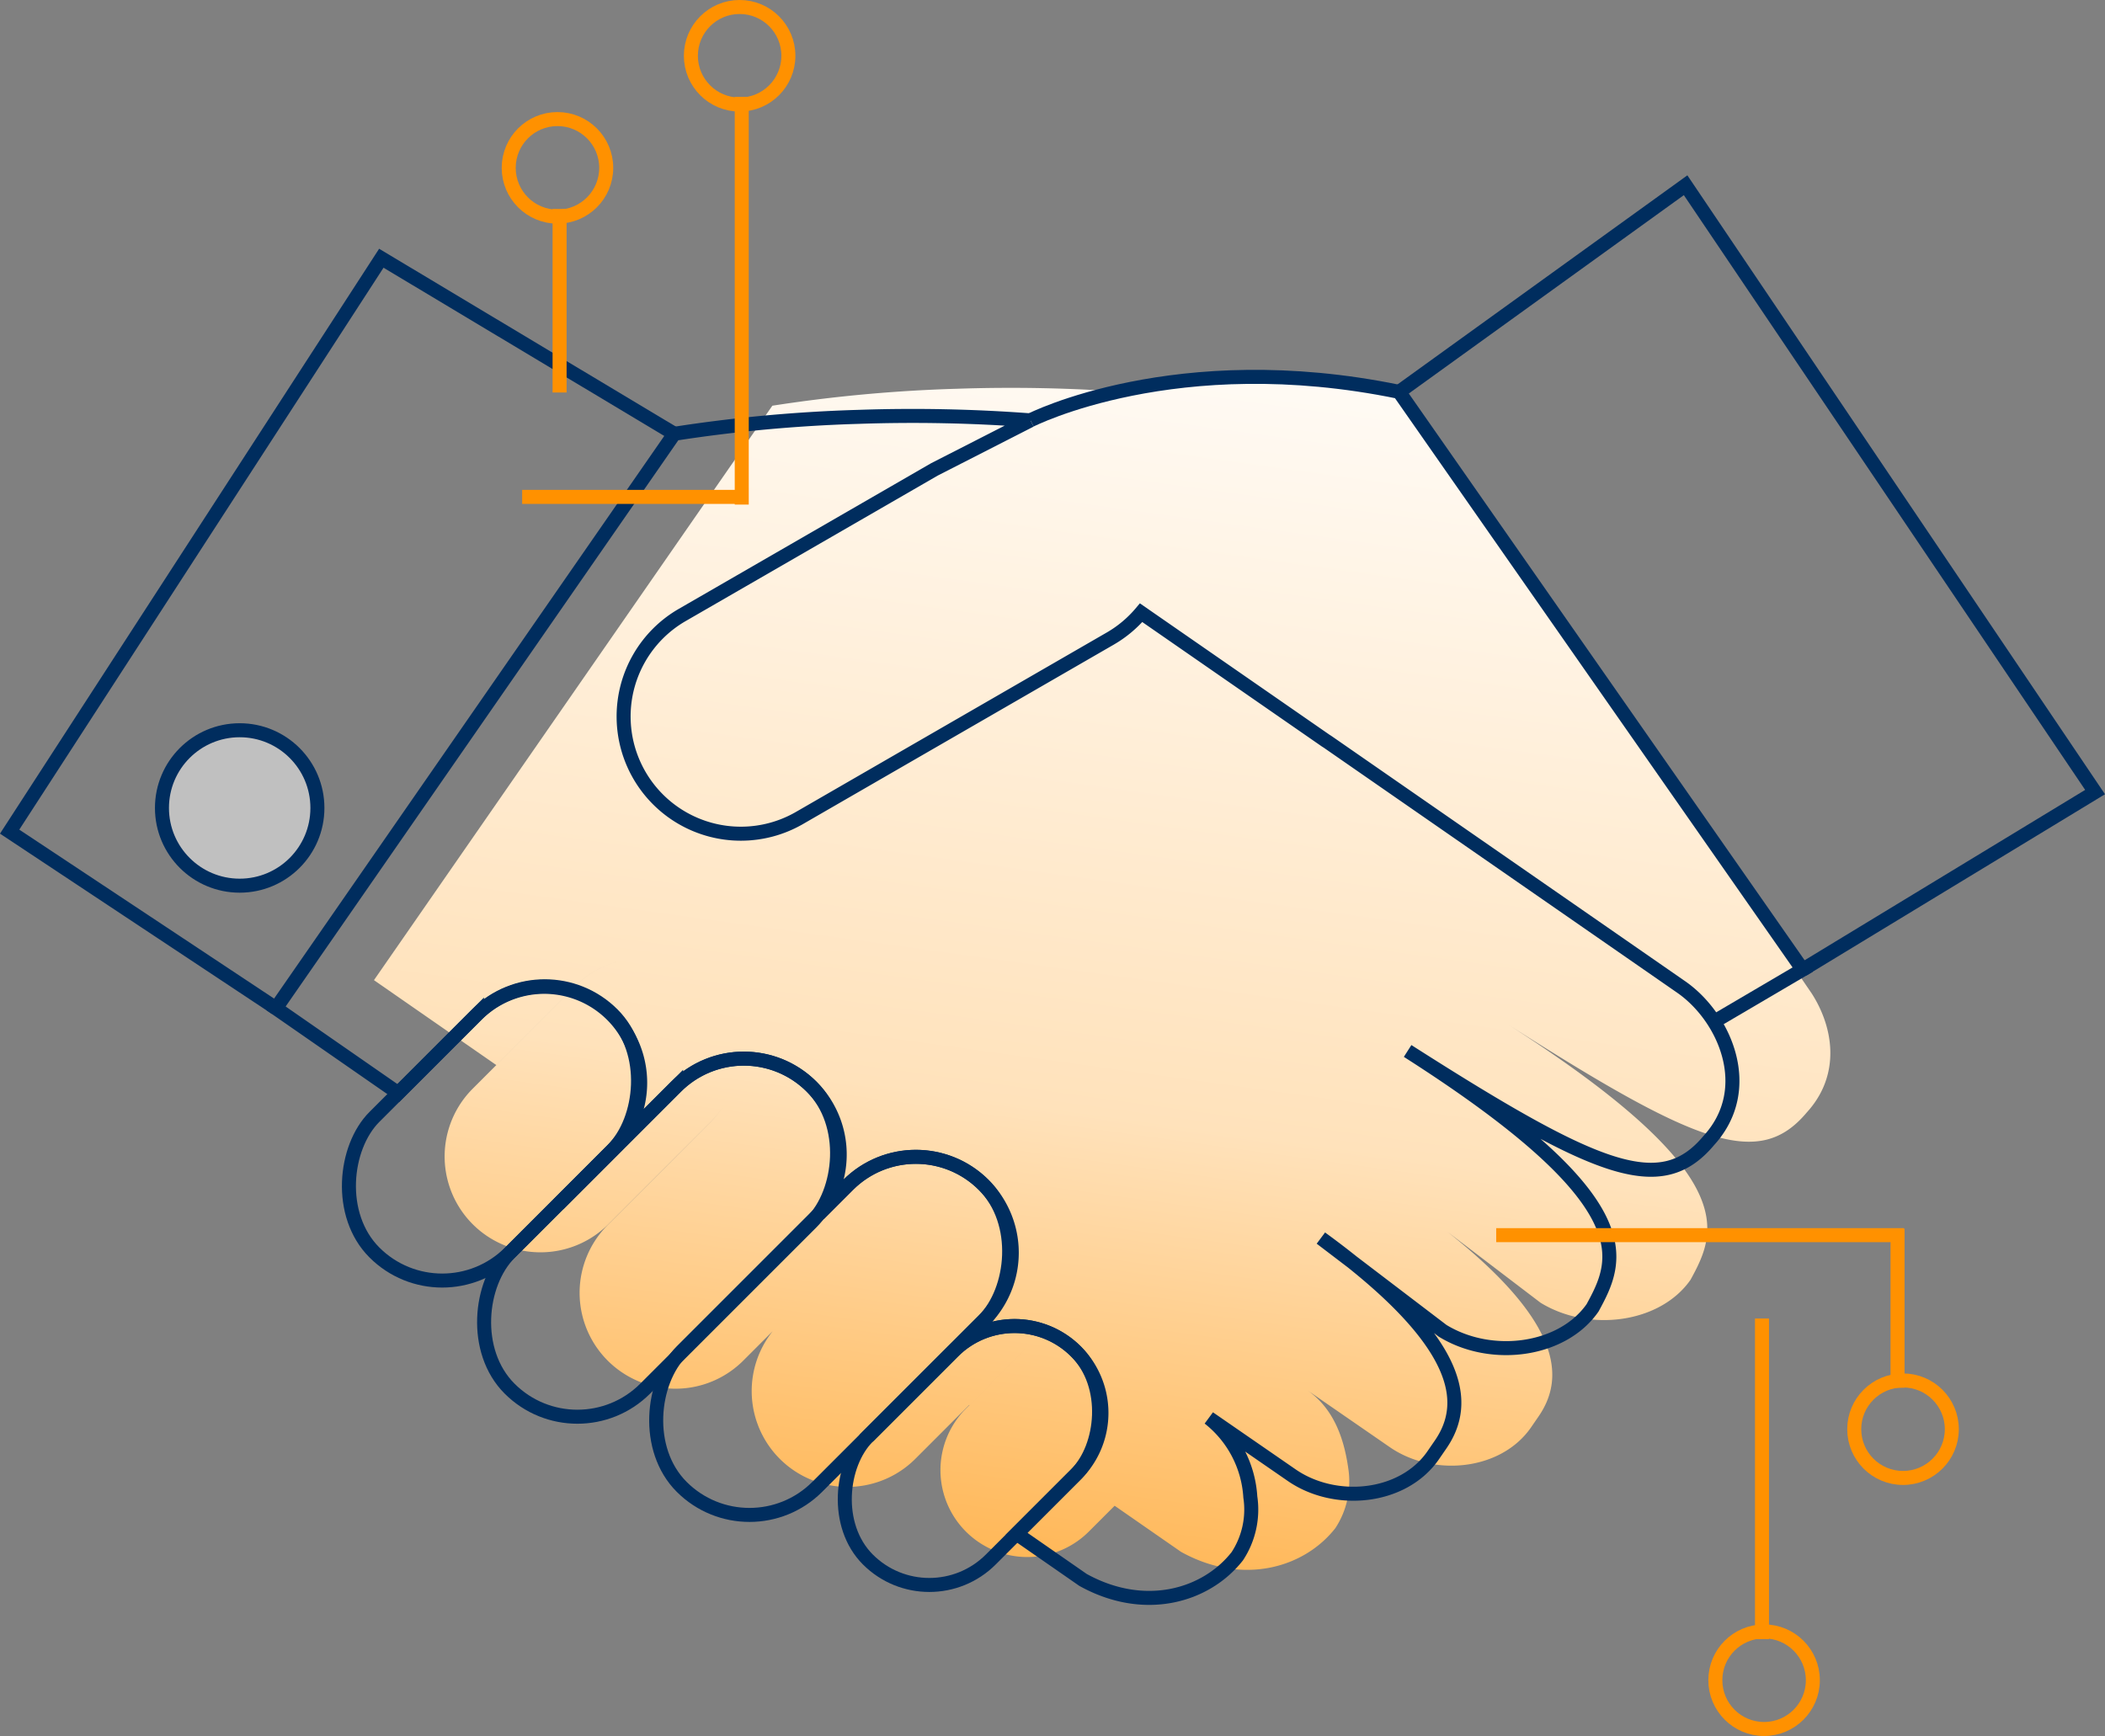 <svg xmlns="http://www.w3.org/2000/svg" xmlns:xlink="http://www.w3.org/1999/xlink" width="150.224" height="123.903" viewBox="0 0 150.224 123.903">
  <rect x="0" y="0" width="150.224" height="123.903" fill="#808080" stroke="none"/>
  <defs>
    <linearGradient id="linear-gradient" x1="0.398" y1="1.082" x2="0.592" y2="-0.101" gradientUnits="objectBoundingBox">
      <stop offset="0" stop-color="#ffab3b"/>
      <stop offset="0.393" stop-color="#ffe2bb"/>
      <stop offset="1" stop-color="#fff"/>
    </linearGradient>
  </defs>
  <g id="ikonica2" transform="translate(-1239.311 -1734.779)">
    <path id="Path_2617" data-name="Path 2617" d="M579.895,4201.748c-15.916-3.284-19.475,0-19.475,0a112.4,112.4,0,0,0-12.25-.25,105.913,105.913,0,0,0-13.17,1.21l-28.43,41,8.73,6.06,5.62-5.62a6.8,6.8,0,0,1,3.533-1.877,6.8,6.8,0,0,0-3.531,1.878l-7.32,7.32a6.842,6.842,0,0,0,9.676,9.676l7.32-7.32a6.9,6.9,0,0,0,.869-1.063,6.958,6.958,0,0,1-.866,1.066l-3.333,3.341-4.018,4.019a6.84,6.84,0,0,0,0,9.675h0a6.841,6.841,0,0,0,9.676,0l2.1-2.1a6.841,6.841,0,0,0,10.178,9.112l3.844-3.844.019.01,5.831-5.83.01-.009-.011.01-6.082,6.082a6.2,6.2,0,1,0,8.771,8.772l1.843-1.844,4.737,3.29c4.382,2.43,8.78,1.157,11.012-1.689a6.063,6.063,0,0,0,.929-4.232c-.3-2.15-1.029-4.3-2.949-5.63l5.88,4.06c3.1,2.16,7.945,1.718,10.1-1.382l.53-.77c1.938-2.791,1.647-6.748-6.476-13.19l6.631,5.052c3.477,2.134,8.545,1.462,10.705-1.638,1.866-3.428,3.832-7.465-13.2-18.334,13.705,8.748,18.1,10.453,21.505,6.38,2.4-2.633,1.939-5.974.357-8.459Z" transform="translate(759.429 -2438.972)" fill="url(#linear-gradient)"/>
    <g id="Group_1433" data-name="Group 1433" transform="translate(724.705 -2278.489)">
      <g id="Group_1432" data-name="Group 1432">
        <rect id="Rectangle_88" data-name="Rectangle 88" width="13.684" height="24.036" rx="6.842" transform="translate(553.484 4080.828) rotate(45)" fill="none" stroke="#002d5e" stroke-miterlimit="10" stroke-width="1"/>
        <rect id="Rectangle_89" data-name="Rectangle 89" width="12.404" height="21.005" rx="6.202" transform="matrix(0.707, 0.707, -0.707, 0.707, 587.009, 4105.341)" fill="none" stroke="#002d5e" stroke-miterlimit="10" stroke-width="1"/>
        <rect id="Rectangle_90" data-name="Rectangle 90" width="13.684" height="30.48" rx="6.842" transform="translate(567.688 4085.99) rotate(45)" fill="none" stroke="#002d5e" stroke-miterlimit="10" stroke-width="1"/>
        <rect id="Rectangle_91" data-name="Rectangle 91" width="13.684" height="30.48" rx="6.842" transform="translate(579.969 4092.999) rotate(45)" fill="none" stroke="#002d5e" stroke-miterlimit="10" stroke-width="1"/>
      </g>
      <path id="Path_2613" data-name="Path 2613" d="M588.144,4043.265s10.393-5.313,26.309-2.029l28.8,41.239-6.453,3.792" fill="none" stroke="#002d5e" stroke-miterlimit="10" stroke-width="1"/>
      <path id="Path_2614" data-name="Path 2614" d="M634.574,4083.705l-25.05-17.37c-.1-.07-.2-.14-.3-.2L596.043,4057a8.321,8.321,0,0,1-2.192,1.839l-22.191,12.812a8.366,8.366,0,1,1-8.367-14.49l18-10.391,6.852-3.5a112.466,112.466,0,0,0-12.25-.25,105.88,105.88,0,0,0-13.17,1.21l-28.43,41,8.73,6.06,5.62-5.62a6.845,6.845,0,0,1,9.68,9.68l-3.86,3.87,8.39-8.39a6.842,6.842,0,0,1,10.19,9.1l2.09-2.09a6.841,6.841,0,1,1,9.67,9.68l-8.03,8.03.02.01,5.83-5.83a6.2,6.2,0,1,1,8.77,8.77l-4.24,4.24,4.739,3.291c4.382,2.43,8.78,1.157,11.012-1.689h0a6.063,6.063,0,0,0,.929-4.232,7.759,7.759,0,0,0-2.95-5.63l5.88,4.06c3.1,2.16,7.946,1.718,10.106-1.382l.53-.77c2.09-3.01,1.6-7.372-8.526-14.751l8.68,6.613c3.478,2.134,8.546,1.462,10.706-1.638h0c1.866-3.428,3.832-7.465-13.2-18.333,13.705,8.747,18.1,10.452,21.505,6.379h0C639.932,4090.958,637.684,4085.855,634.574,4083.705Z" fill="none" stroke="#002d5e" stroke-miterlimit="10" stroke-width="1"/>
      <path id="Path_2615" data-name="Path 2615" d="M643.253,4082.475l20.869-12.674L634.9,4026.489l-20.444,14.747" fill="none" stroke="#002d5e" stroke-miterlimit="10" stroke-width="1"/>
      <path id="Path_2616" data-name="Path 2616" d="M534.294,4085.225l-19-12.6,26.526-40.926,20.9,12.526" fill="none" stroke="#002d5e" stroke-miterlimit="10" stroke-width="1"/>
      <g id="Group_1438" data-name="Group 1438" transform="translate(-724.705 2278.489)">
        <circle id="Ellipse_113" data-name="Ellipse 113" cx="5.547" cy="5.547" r="5.547" transform="translate(1250.869 1786.899)" fill="rgba(255,255,255,0.5)" stroke="#002d5e" stroke-miterlimit="10" stroke-width="1"/>
        <g id="Ellipse_92" data-name="Ellipse 92" transform="translate(1371.139 1832.807)" fill="none" stroke="#ff9100" stroke-width="1">
          <ellipse cx="3.982" cy="3.979" rx="3.982" ry="3.979" stroke="none"/>
          <ellipse cx="3.982" cy="3.979" rx="3.482" ry="3.479" fill="none"/>
        </g>
        <g id="Ellipse_93" data-name="Ellipse 93" transform="translate(1369.185 1850.719) rotate(90)" fill="none" stroke="#ff9100" stroke-width="1">
          <ellipse cx="3.982" cy="3.979" rx="3.982" ry="3.979" stroke="none"/>
          <ellipse cx="3.982" cy="3.979" rx="3.482" ry="3.479" fill="none"/>
        </g>
        <g id="Ellipse_94" data-name="Ellipse 94" transform="translate(1275.116 1750.742) rotate(-90)" fill="none" stroke="#ff9100" stroke-width="1">
          <ellipse cx="3.982" cy="3.979" rx="3.982" ry="3.979" stroke="none"/>
          <ellipse cx="3.982" cy="3.979" rx="3.482" ry="3.479" fill="none"/>
        </g>
        <g id="Ellipse_95" data-name="Ellipse 95" transform="translate(1288.116 1742.742) rotate(-90)" fill="none" stroke="#ff9100" stroke-width="1">
          <ellipse cx="3.982" cy="3.979" rx="3.982" ry="3.979" stroke="none"/>
          <ellipse cx="3.982" cy="3.979" rx="3.482" ry="3.479" fill="none"/>
        </g>
        <path id="Path_1949" data-name="Path 1949" d="M639.738,1355.824h29.1" transform="translate(706.35 467.112)" fill="none" stroke="#ff9100" stroke-width="1"/>
        <path id="Path_1951" data-name="Path 1951" d="M639.738,1355.824h22.875" transform="translate(2720.88 1189.151) rotate(90)" fill="none" stroke="#ff9100" stroke-width="1"/>
        <path id="Path_1952" data-name="Path 1952" d="M639.738,1355.824h13.1" transform="translate(-76.578 2402.531) rotate(-90)" fill="none" stroke="#ff9100" stroke-width="1"/>
        <path id="Path_1954" data-name="Path 1954" d="M639.738,1355.824h15.671" transform="translate(1931.983 3126.068) rotate(180)" fill="none" stroke="#ff9100" stroke-width="1"/>
        <path id="Path_1953" data-name="Path 1953" d="M639.738,1355.824h29.1" transform="translate(-63.578 2410.531) rotate(-90)" fill="none" stroke="#ff9100" stroke-width="1"/>
        <path id="Path_1950" data-name="Path 1950" d="M0,0H11.348" transform="translate(1374.729 1822.479) rotate(90)" fill="none" stroke="#ff9100" stroke-width="1"/>
      </g>
    </g>
  </g>
</svg>
